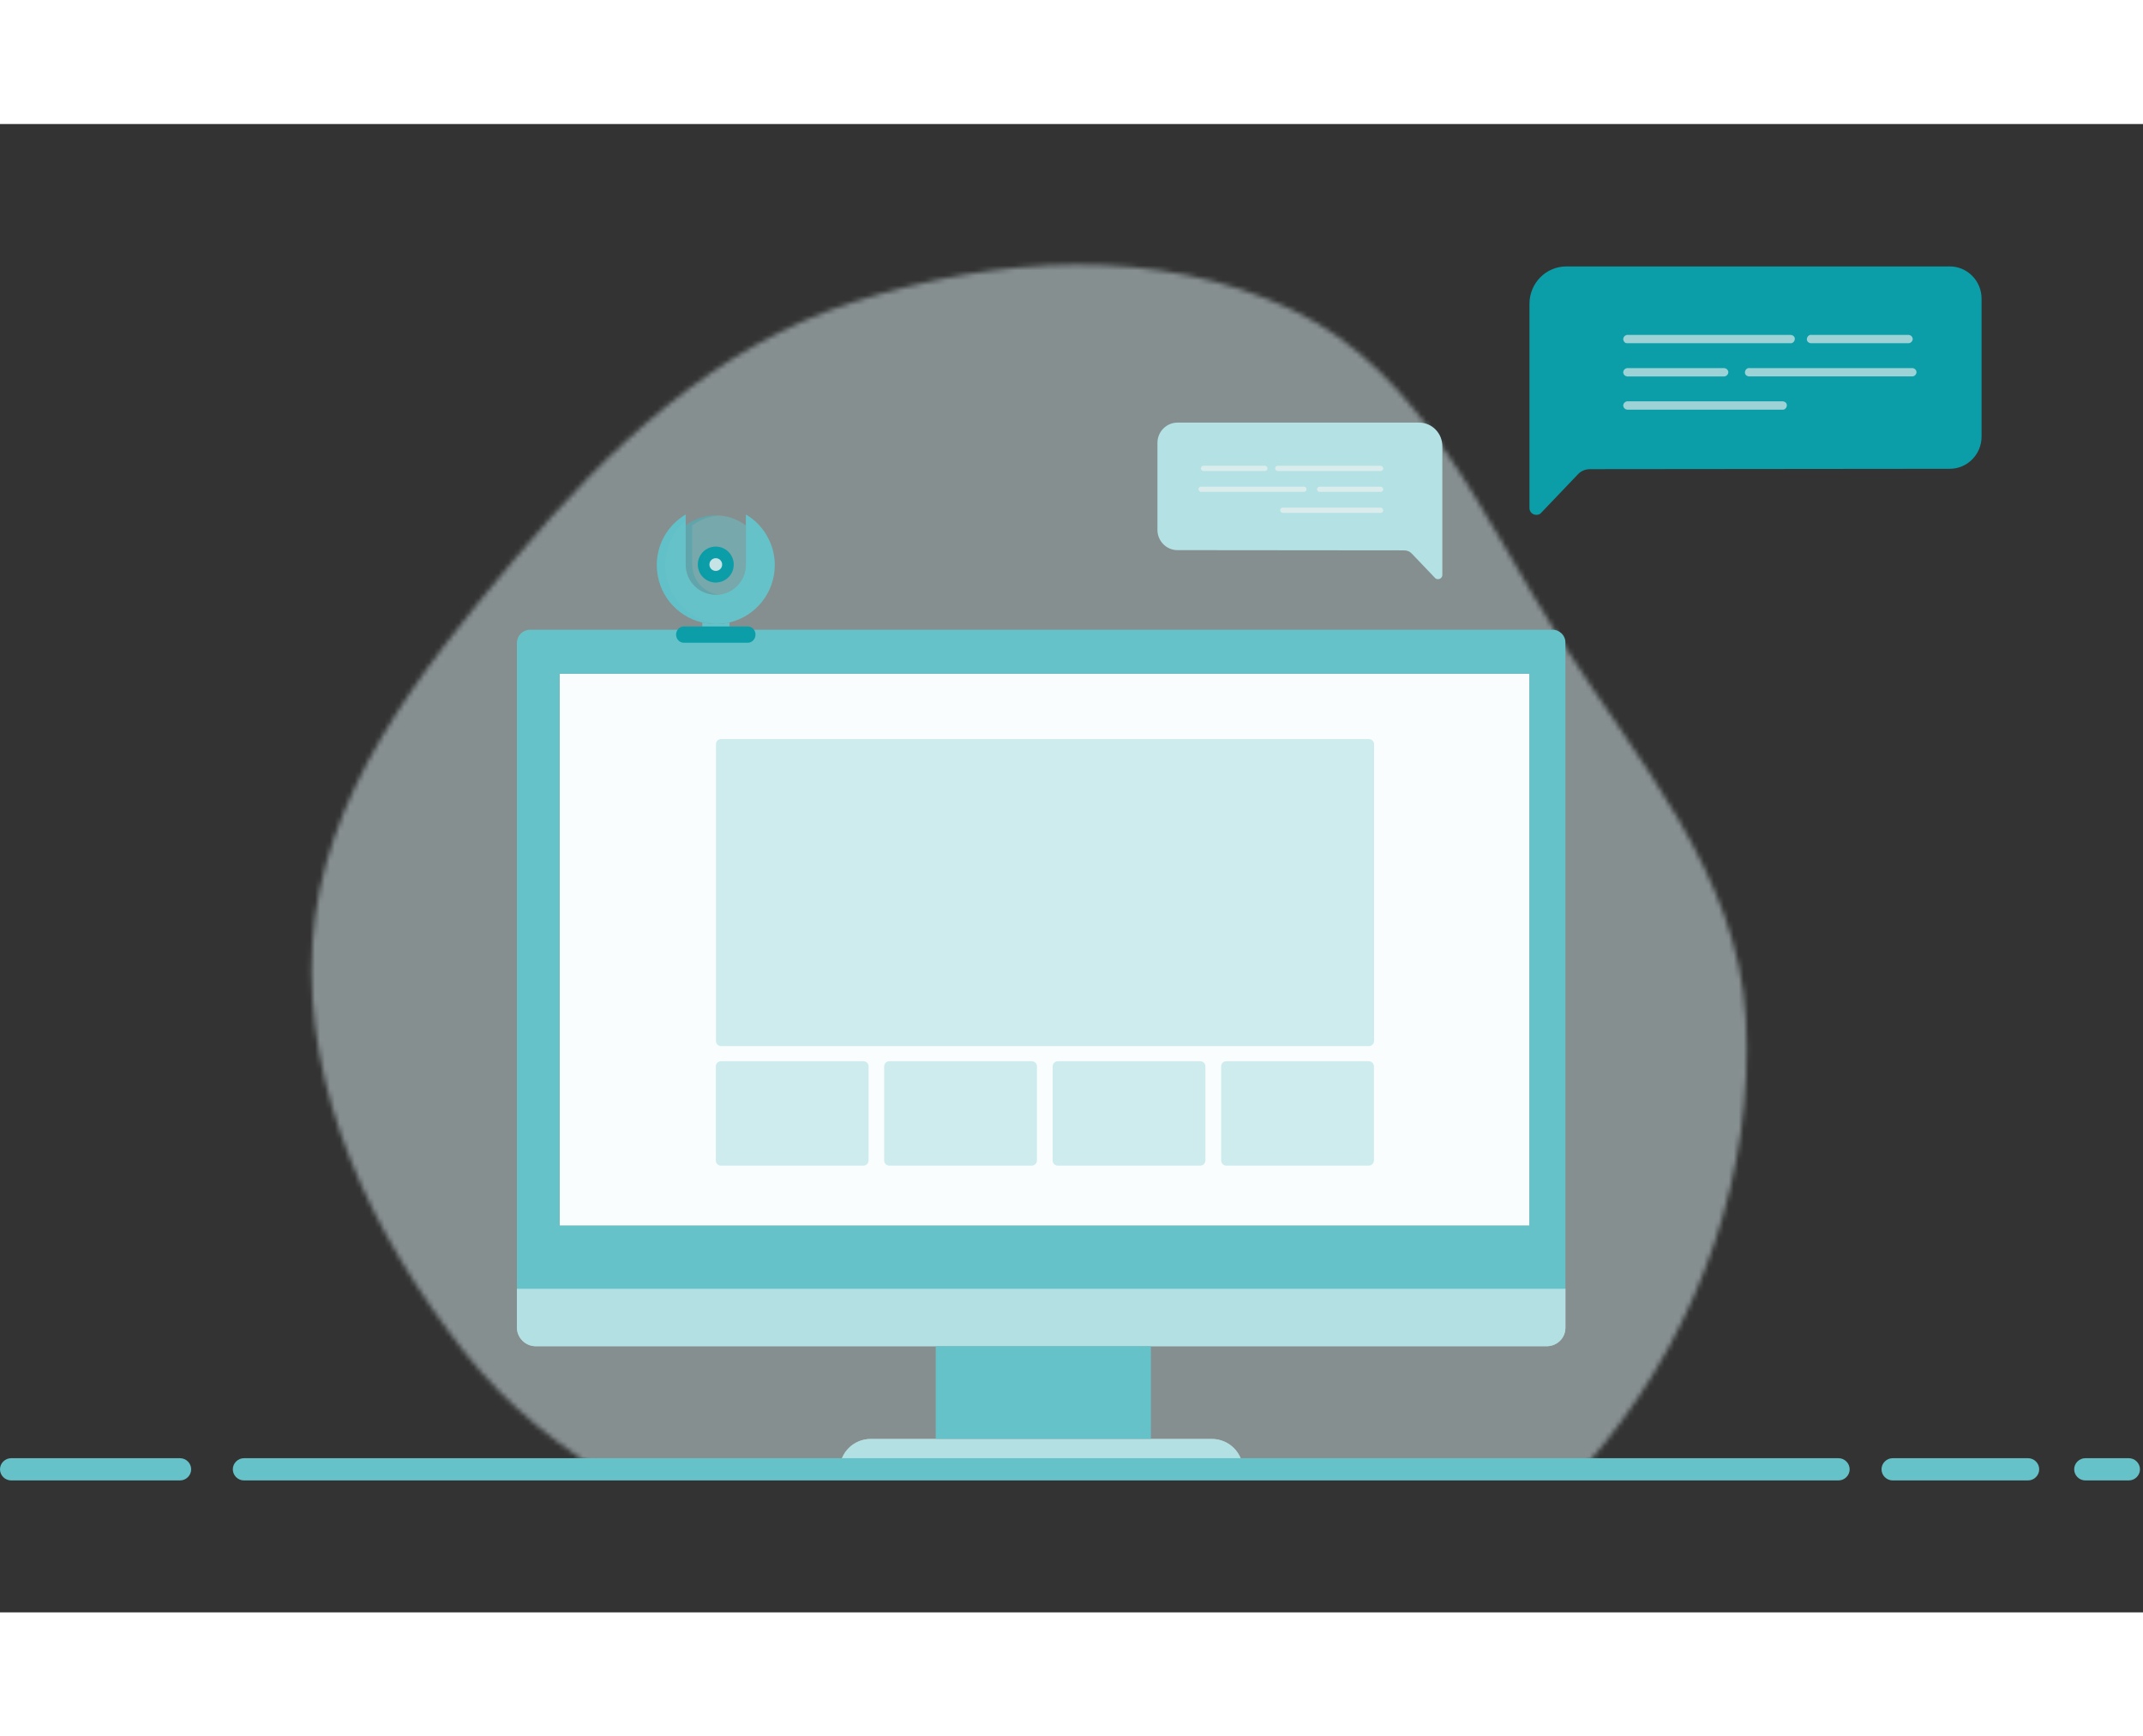 <svg width="432" height="350" viewBox="0 0 432 300" fill="none" xmlns="http://www.w3.org/2000/svg">
<rect x="0" y="0" width="432" height="300" fill="#333333" stroke="none"/>
<g opacity="0.5">
<mask id="mask0_12102_145162" style="mask-type:alpha" maskUnits="userSpaceOnUse" x="62" y="28" width="291" height="286">
<path fill-rule="evenodd" clip-rule="evenodd" d="M246.093 312.105C217.265 316.842 189.852 303.559 162.946 292.168C137.01 281.188 111.048 269.694 93.629 247.557C75.049 223.944 61.092 195.118 62.984 165.13C64.866 135.291 84.435 110.543 103.715 87.696C122.621 65.293 144.152 44.783 172.074 35.859C200.911 26.643 233.345 24.475 260.659 37.538C287.051 50.161 298.848 79.38 314.61 104.03C330.239 128.473 350.334 151.324 351.94 180.292C353.644 211.022 342.843 241.78 323.576 265.774C304.26 289.828 276.532 307.103 246.093 312.105Z" fill="#DAEBED"/>
</mask>
<g mask="url(#mask0_12102_145162)">
<path d="M370.892 273.135H49.46C48.235 273.135 47.22 216.051 47.22 147.214C47.22 78.377 48.235 21.293 49.46 21.293H370.892C372.117 21.293 373.133 78.377 373.133 147.214C373.133 216.051 372.117 273.135 370.892 273.135Z" fill="#DAEBED"/>
</g>
</g>
<path d="M250.558 271.287H169.27C169.27 267.824 172.078 265.047 175.513 265.047H244.285C247.78 265.047 250.558 267.853 250.558 271.287Z" fill="white"/>
<path d="M311.802 246.353H107.997C105.906 246.353 104.203 244.651 104.203 242.561V234.738H315.566V242.591C315.596 244.681 313.893 246.353 311.802 246.353Z" fill="white"/>
<path d="M308.337 110.801H112.808V222.05H308.337V110.801Z" fill="white"/>
<path opacity="0.5" d="M311.802 246.353H107.997C105.906 246.353 104.203 244.651 104.203 242.561V234.738H315.566V242.591C315.596 244.681 313.893 246.353 311.802 246.353Z" fill="#66C2C9"/>
<path d="M232.007 246.355H188.629V265.016H232.007V246.355Z" fill="#66C2C9"/>
<path d="M312.937 101.934H106.862C105.398 101.934 104.203 103.128 104.203 104.591V234.77H315.566V104.561C315.596 103.098 314.401 101.934 312.937 101.934ZM308.306 222.051H112.807V110.801H308.306V222.051Z" fill="#66C2C9"/>
<path opacity="0.02" d="M308.337 110.801H112.808V222.05H308.337V110.801Z" fill="#0B9EA8"/>
<path opacity="0.5" d="M250.558 271.287H169.27C169.27 267.824 172.078 265.047 175.513 265.047H244.285C247.78 265.047 250.558 267.853 250.558 271.287Z" fill="#66C2C9"/>
<path d="M275.953 185.864H145.371C144.803 185.864 144.325 185.416 144.325 184.819V125.014C144.325 124.446 144.773 123.969 145.371 123.969H275.953C276.52 123.969 276.998 124.417 276.998 125.014V184.848C276.998 185.386 276.52 185.864 275.953 185.864Z" fill="#CEECEE"/>
<path d="M275.923 209.956H247.214C246.646 209.956 246.168 209.508 246.168 208.911V189.951C246.168 189.384 246.616 188.906 247.214 188.906H275.923C276.491 188.906 276.969 189.354 276.969 189.951V208.911C276.939 209.508 276.491 209.956 275.923 209.956Z" fill="#CEECEE"/>
<path d="M241.955 209.956H213.246C212.678 209.956 212.2 209.508 212.2 208.911V189.951C212.2 189.384 212.648 188.906 213.246 188.906H241.955C242.523 188.906 243.001 189.354 243.001 189.951V208.911C242.971 209.508 242.523 209.956 241.955 209.956Z" fill="#CEECEE"/>
<path d="M207.989 209.956H179.279C178.711 209.956 178.233 209.508 178.233 208.911V189.951C178.233 189.384 178.682 188.906 179.279 188.906H207.989C208.556 188.906 209.034 189.354 209.034 189.951V208.911C209.034 209.508 208.556 209.956 207.989 209.956Z" fill="#CEECEE"/>
<path d="M174.051 209.956H145.342C144.774 209.956 144.296 209.508 144.296 208.911V189.951C144.296 189.384 144.744 188.906 145.342 188.906H174.051C174.619 188.906 175.097 189.354 175.097 189.951V208.911C175.067 209.508 174.619 209.956 174.051 209.956Z" fill="#CEECEE"/>
<path opacity="0.5" d="M150.358 80.913V88.825C150.358 92.169 147.639 94.886 144.293 94.886C140.947 94.886 138.229 92.169 138.229 88.825V80.913C139.901 79.659 142.023 78.883 144.293 78.883C146.563 78.883 148.655 79.629 150.358 80.913Z" fill="#66C2C9"/>
<path opacity="0.2" d="M139.543 88.825V80.913C141.067 79.778 142.919 79.062 144.95 78.913C144.741 78.913 144.532 78.883 144.293 78.883C142.023 78.883 139.931 79.629 138.229 80.913V88.825C138.229 92.169 140.947 94.886 144.293 94.886C144.502 94.886 144.741 94.886 144.95 94.857C141.903 94.528 139.543 91.96 139.543 88.825Z" fill="#0B9EA8"/>
<path d="M155.167 84.107C155.824 85.57 156.183 87.213 156.183 88.914C156.183 94.528 152.269 99.245 147.041 100.469C146.175 100.678 145.248 100.798 144.292 100.798C143.336 100.798 142.44 100.678 141.544 100.469C136.286 99.245 132.402 94.528 132.402 88.914C132.402 84.555 134.733 80.763 138.228 78.703V88.825C138.228 92.169 140.946 94.886 144.292 94.886C147.638 94.886 150.357 92.169 150.357 88.825V78.703C152.09 79.718 153.524 81.151 154.539 82.883" fill="#66C2C9"/>
<g opacity="0.2">
<path opacity="0.2" d="M143.277 100.469C138.019 99.245 134.135 94.528 134.135 88.914C134.135 85.332 135.718 82.107 138.228 79.957V78.703C134.733 80.763 132.402 84.555 132.402 88.914C132.402 94.528 136.316 99.245 141.544 100.469C142.41 100.678 143.336 100.798 144.292 100.798C144.591 100.798 144.86 100.798 145.159 100.768C144.531 100.708 143.904 100.619 143.277 100.469Z" fill="#0B9EA8"/>
</g>
<path d="M144.293 92.409C146.289 92.409 147.907 90.792 147.907 88.796C147.907 86.801 146.289 85.184 144.293 85.184C142.296 85.184 140.678 86.801 140.678 88.796C140.678 90.792 142.296 92.409 144.293 92.409Z" fill="#0B9EA8"/>
<path opacity="0.2" d="M141.604 88.796C141.604 86.975 142.978 85.452 144.741 85.213C144.591 85.184 144.442 85.184 144.293 85.184C142.291 85.184 140.678 86.796 140.678 88.796C140.678 90.797 142.291 92.409 144.293 92.409C144.442 92.409 144.591 92.409 144.741 92.379C142.978 92.14 141.604 90.618 141.604 88.796Z" fill="#0B9EA8"/>
<path d="M144.292 90.079C145.002 90.079 145.577 89.505 145.577 88.796C145.577 88.087 145.002 87.512 144.292 87.512C143.583 87.512 143.008 88.087 143.008 88.796C143.008 89.505 143.583 90.079 144.292 90.079Z" fill="#DAEBED"/>
<path opacity="0.1" d="M144.293 92.409C146.289 92.409 147.907 90.792 147.907 88.796C147.907 86.801 146.289 85.184 144.293 85.184C142.296 85.184 140.678 86.801 140.678 88.796C140.678 90.792 142.296 92.409 144.293 92.409Z" fill="#0B9EA8"/>
<path d="M147.041 100.473V103.011H141.574V100.473C142.441 100.682 143.367 100.801 144.323 100.801C145.249 100.801 146.175 100.712 147.041 100.473Z" fill="#66C2C9"/>
<path d="M138.826 104.558H137.841C136.974 104.558 136.287 103.811 136.287 102.916C136.287 102.02 136.974 101.273 137.841 101.273H150.746C151.613 101.273 152.3 102.02 152.3 102.916C152.3 103.811 151.613 104.558 150.746 104.558H140.171" fill="#0B9EA8"/>
<path d="M408.835 273.404H381.53C380.305 273.404 379.289 272.389 379.289 271.165C379.289 269.941 380.305 268.926 381.53 268.926H408.835C410.06 268.926 411.076 269.941 411.076 271.165C411.076 272.389 410.06 273.404 408.835 273.404Z" fill="#66C2C9"/>
<path d="M36.298 273.404H2.241C1.016 273.404 0 272.389 0 271.165C0 269.941 1.016 268.926 2.241 268.926H36.298C37.523 268.926 38.538 269.941 38.538 271.165C38.538 272.389 37.523 273.404 36.298 273.404Z" fill="#66C2C9"/>
<path d="M370.624 273.404H49.173C47.948 273.404 46.933 272.389 46.933 271.165C46.933 269.941 47.948 268.926 49.173 268.926H370.624C371.849 268.926 372.865 269.941 372.865 271.165C372.865 272.389 371.849 273.404 370.624 273.404Z" fill="#66C2C9"/>
<path d="M429.149 273.404H420.366C419.141 273.404 418.125 272.389 418.125 271.165C418.125 269.941 419.141 268.926 420.366 268.926H429.149C430.374 268.926 431.389 269.941 431.389 271.165C431.389 272.389 430.374 273.404 429.149 273.404Z" fill="#66C2C9"/>
<path d="M393.042 28.703H315.781C311.598 28.703 308.32 32.12 308.32 36.234V77.444C308.32 78.211 309.018 78.839 309.785 78.769C310.133 78.769 310.482 78.63 310.691 78.351L318.082 70.611C318.71 69.913 319.617 69.565 320.593 69.565L393.042 69.495C396.598 69.495 399.457 66.567 399.457 63.01V35.188C399.457 31.632 396.598 28.703 393.042 28.703Z" fill="#0B9EA8"/>
<path opacity="0.63" d="M327.983 44.181H360.895C361.314 44.251 361.732 43.902 361.802 43.414C361.872 42.926 361.523 42.578 361.035 42.508C360.965 42.508 360.965 42.508 360.895 42.508H327.983C327.564 42.578 327.216 42.926 327.216 43.414C327.286 43.833 327.564 44.181 327.983 44.181Z" fill="#F2F2F2"/>
<path opacity="0.63" d="M352.668 50.87H385.581C385.999 50.8 386.348 50.452 386.348 49.963C386.278 49.545 385.999 49.266 385.581 49.196H352.668C352.25 49.127 351.832 49.475 351.762 49.963C351.692 50.452 352.041 50.8 352.529 50.87C352.599 50.87 352.599 50.87 352.668 50.87Z" fill="#F2F2F2"/>
<path opacity="0.63" d="M327.983 50.877H347.647C348.065 50.807 348.414 50.458 348.414 49.97C348.344 49.552 348.065 49.273 347.647 49.203H327.983C327.564 49.273 327.216 49.621 327.216 50.11C327.286 50.528 327.564 50.807 327.983 50.877Z" fill="#F2F2F2"/>
<path opacity="0.63" d="M365.152 44.178H384.816C385.234 44.109 385.583 43.76 385.583 43.272C385.513 42.854 385.234 42.575 384.816 42.505H365.152C364.733 42.435 364.315 42.784 364.245 43.272C364.175 43.76 364.524 44.109 365.012 44.178C365.082 44.178 365.152 44.178 365.152 44.178Z" fill="#F2F2F2"/>
<path opacity="0.63" d="M327.983 57.572H359.292C359.71 57.642 360.128 57.293 360.198 56.805C360.268 56.317 359.919 55.968 359.431 55.898C359.361 55.898 359.361 55.898 359.292 55.898H327.983C327.564 55.968 327.216 56.317 327.216 56.805C327.286 57.223 327.564 57.502 327.983 57.572Z" fill="#F2F2F2"/>
<path d="M237.367 60.184H286.054C288.691 60.184 290.756 62.337 290.756 64.929V90.899C290.756 91.382 290.316 91.778 289.833 91.734C289.613 91.734 289.394 91.646 289.262 91.47L284.604 86.593C284.209 86.153 283.637 85.933 283.022 85.933L237.367 85.89C235.125 85.89 233.324 84.044 233.324 81.803V64.27C233.324 62.029 235.125 60.184 237.367 60.184Z" fill="#B3E1E4"/>
<path opacity="0.63" d="M278.365 69.937H257.625C257.361 69.981 257.097 69.762 257.053 69.454C257.01 69.147 257.229 68.927 257.537 68.883C257.581 68.883 257.581 68.883 257.625 68.883H278.365C278.629 68.927 278.849 69.147 278.849 69.454C278.805 69.718 278.629 69.937 278.365 69.937Z" fill="#F2F2F2"/>
<path opacity="0.63" d="M262.809 74.15H242.068C241.805 74.106 241.585 73.886 241.585 73.579C241.629 73.315 241.805 73.139 242.068 73.095H262.809C263.073 73.052 263.336 73.271 263.38 73.579C263.424 73.886 263.204 74.106 262.897 74.15C262.853 74.15 262.853 74.15 262.809 74.15Z" fill="#F2F2F2"/>
<path opacity="0.63" d="M278.365 74.156H265.974C265.71 74.112 265.49 73.892 265.49 73.585C265.534 73.321 265.71 73.145 265.974 73.102H278.365C278.629 73.145 278.849 73.365 278.849 73.673C278.805 73.936 278.629 74.112 278.365 74.156Z" fill="#F2F2F2"/>
<path opacity="0.63" d="M254.943 69.935H242.551C242.287 69.891 242.068 69.672 242.068 69.364C242.112 69.1 242.287 68.924 242.551 68.881H254.943C255.206 68.837 255.47 69.056 255.514 69.364C255.558 69.672 255.338 69.891 255.031 69.935C254.987 69.935 254.943 69.935 254.943 69.935Z" fill="#F2F2F2"/>
<path opacity="0.63" d="M278.365 78.379H258.635C258.372 78.423 258.108 78.203 258.064 77.895C258.02 77.588 258.24 77.368 258.547 77.324C258.591 77.324 258.591 77.324 258.635 77.324H278.365C278.629 77.368 278.849 77.588 278.849 77.895C278.805 78.159 278.629 78.335 278.365 78.379Z" fill="#F2F2F2"/>
</svg>

